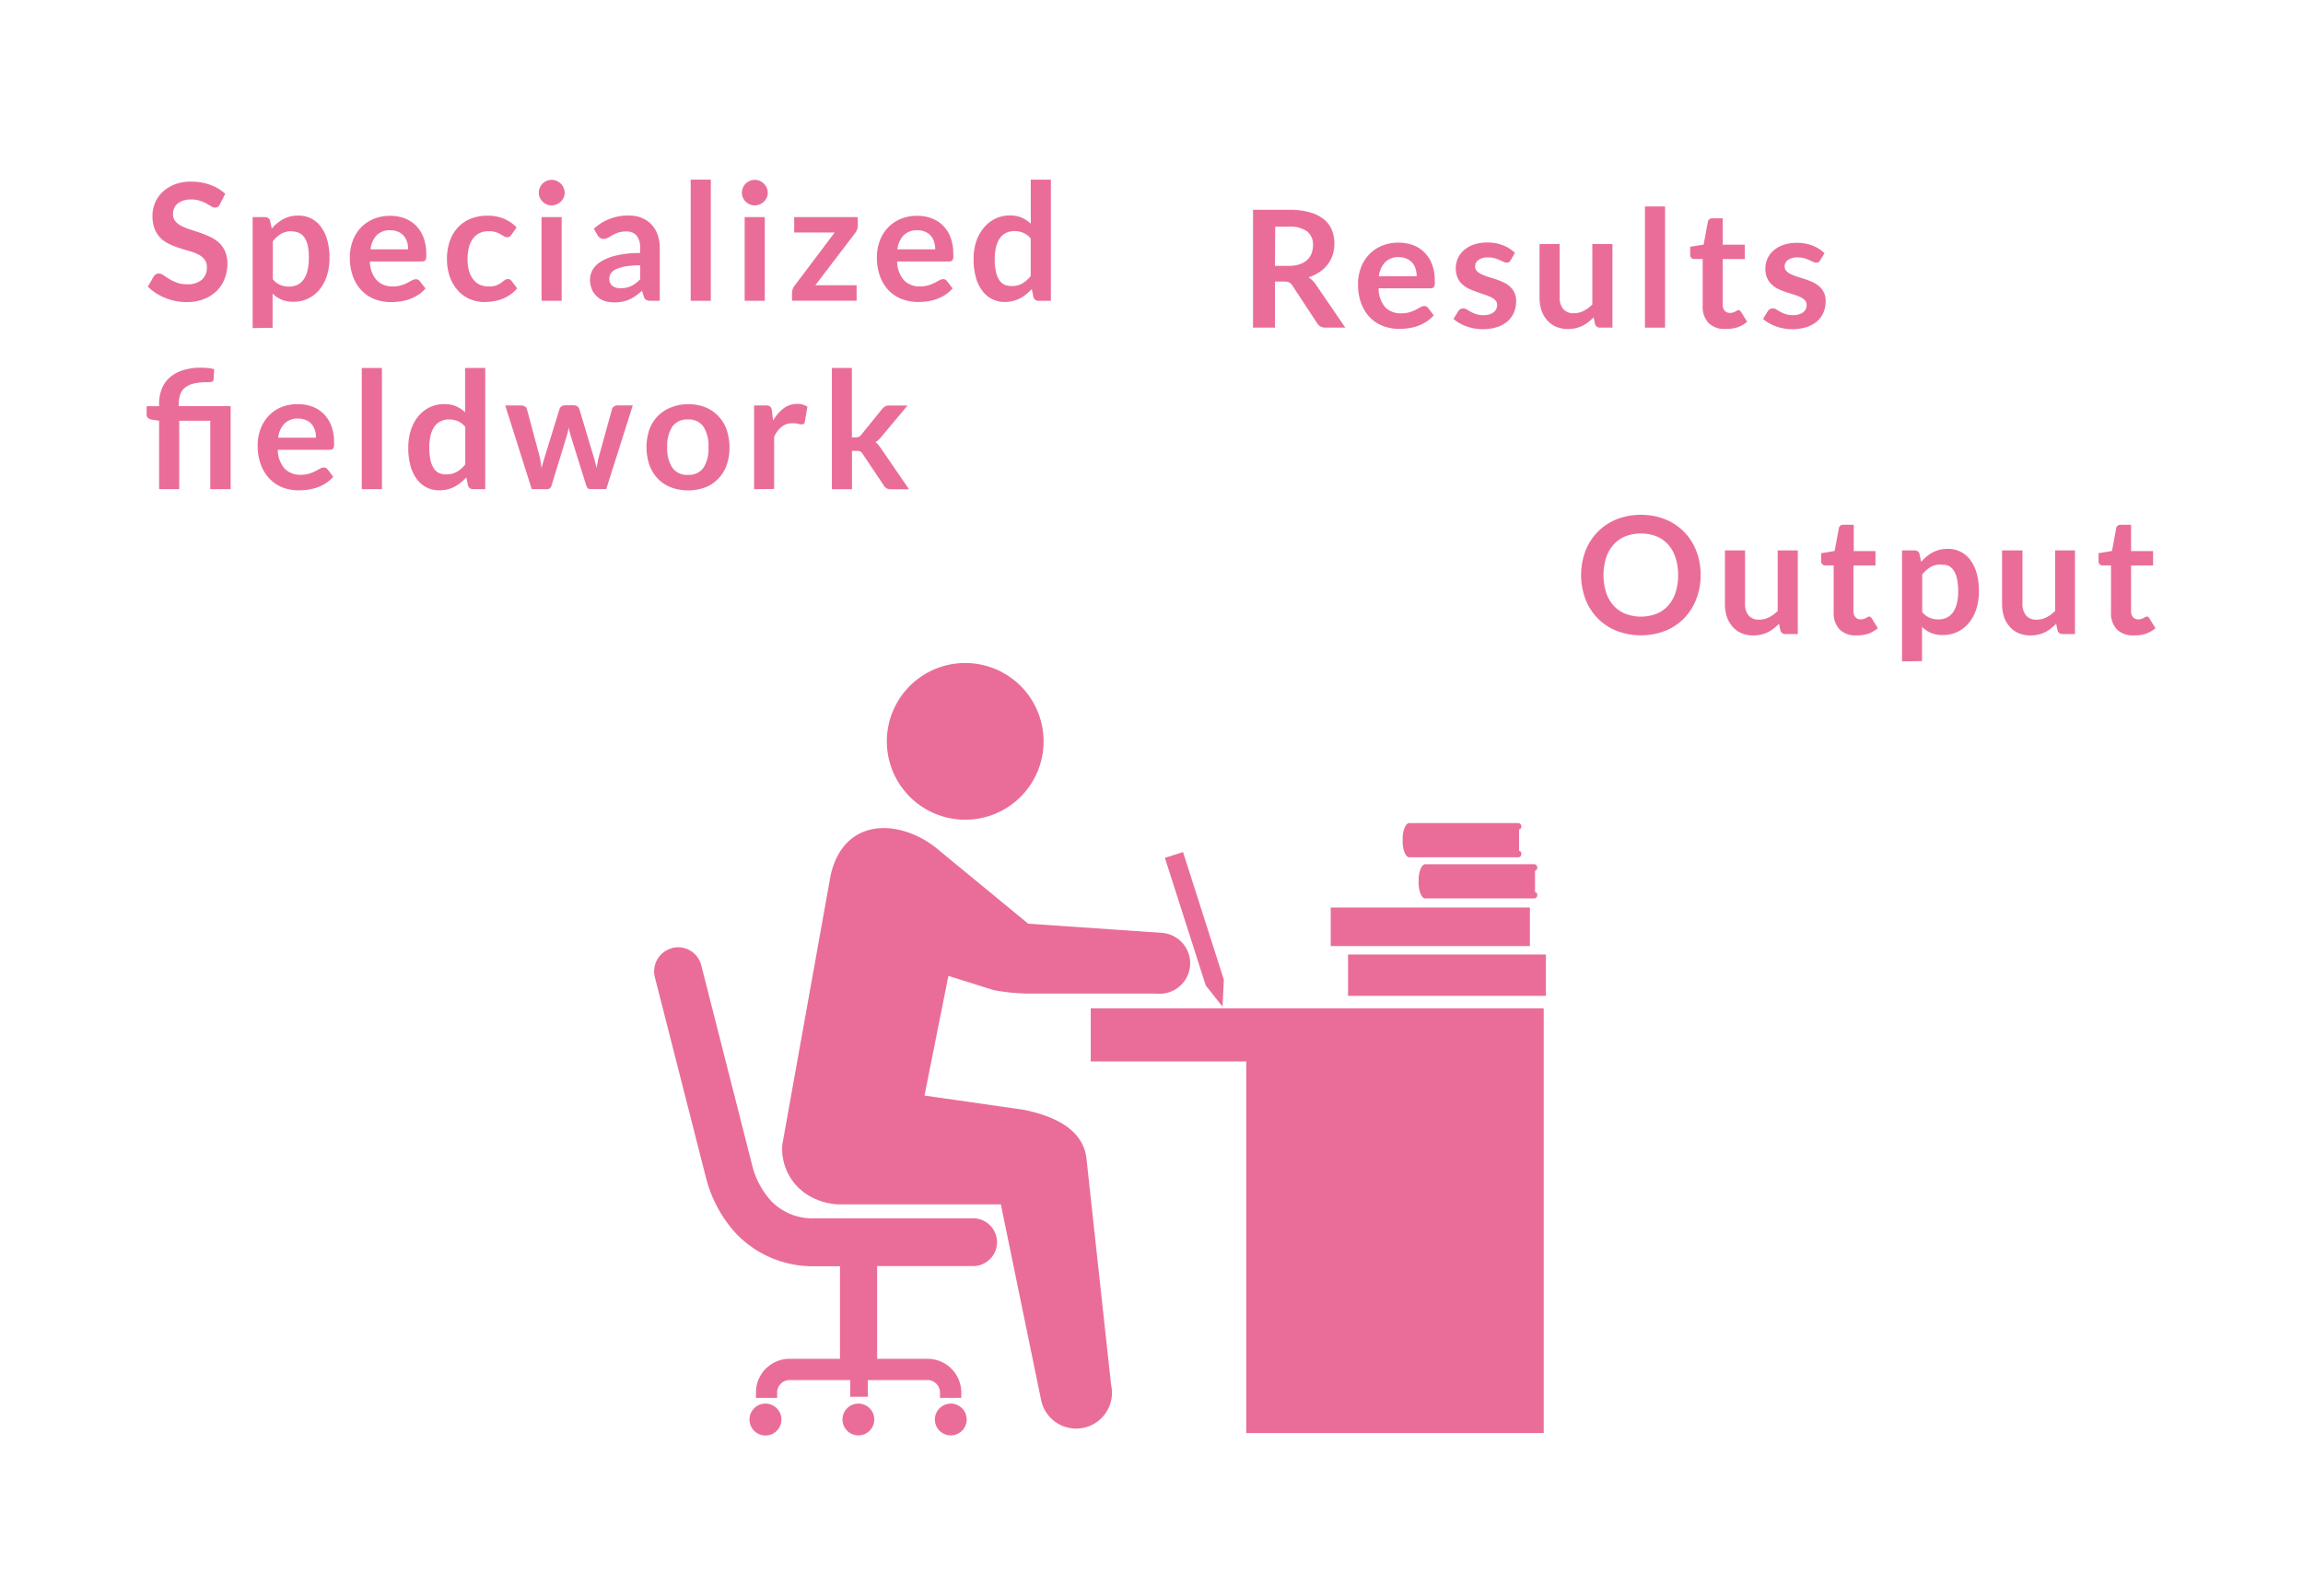 <svg xmlns="http://www.w3.org/2000/svg" viewBox="0 0 404 280"><defs><style>.cls-1{fill:#fff;}.cls-2{fill:#ea6d99;}</style></defs><title>成長のプロセス4年次_社会学科</title><g id="レイヤー_2" data-name="レイヤー 2"><g id="レイヤー_1-2" data-name="レイヤー 1"><rect class="cls-1" width="404" height="280"/><path class="cls-2" d="M164,249.08a2.79,2.79,0,1,0,2.8-2.79,2.8,2.8,0,0,0-2.8,2.79"/><path class="cls-2" d="M131.48,249.08a2.8,2.8,0,1,0,2.79-2.79,2.8,2.8,0,0,0-2.79,2.79"/><path class="cls-2" d="M147.79,249.08a2.79,2.79,0,1,0,2.79-2.79,2.79,2.79,0,0,0-2.79,2.79"/><path class="cls-2" d="M117.91,166.35a4.19,4.19,0,0,1,5.1,3l8.91,35a14.48,14.48,0,0,0,3.34,6.37,10.07,10.07,0,0,0,7.53,3.06h27.92a4.19,4.19,0,1,1,0,8.38H153.87v16.27h8.84a5.92,5.92,0,0,1,5.92,5.92v.94H164.9v-.94a2.2,2.2,0,0,0-2.19-2.19H152.24v2.93h-3.1v-2.93H138.51a2.19,2.19,0,0,0-2.18,2.19v.94h-3.72v-.94a5.91,5.91,0,0,1,5.9-5.92h8.84V222.19h-4.56a18.59,18.59,0,0,1-13.69-5.76,22.78,22.78,0,0,1-5.3-9.95l-8.92-35a4.2,4.2,0,0,1,3-5.1"/><polygon class="cls-2" points="191.34 176.93 218.62 176.93 259.81 176.93 270.8 176.93 270.8 251.46 218.62 251.46 218.62 186.25 191.34 186.25 191.34 176.93"/><path class="cls-2" d="M165,149.43l15.37,12.65,23.6,1.62a5.35,5.35,0,0,1-1.08,10.65H181.12a35.33,35.33,0,0,1-6.83-.62l-7.92-2.49-4.19,21,17.5,2.51c3.85.83,10.33,2.74,10.92,8.63L194.91,243a6.28,6.28,0,0,1-12.25,2.79l-7.09-34.46H146.8c-6.82-.62-10-5.93-9.55-10.57l8.47-47.22c2.48-10.72,13-9.71,19.26-4.12"/><path class="cls-2" d="M182.89,132.31a13.75,13.75,0,1,1-11.34-15.79,13.75,13.75,0,0,1,11.34,15.79"/><path class="cls-2" d="M269.28,152.76c.55,0,.55-1.11-.14-1.11H250c-.66,0-1.22,1.53-1.14,3-.08,1.51.48,3,1.14,3h19.14c.7,0,.7-1.11.14-1.11Z"/><path class="cls-2" d="M266.48,145.54c.56,0,.56-1.11-.14-1.11H247.2c-.66,0-1.22,1.54-1.14,3-.08,1.51.48,3,1.14,3h19.14c.7,0,.7-1.12.14-1.12Z"/><rect class="cls-2" x="236.48" y="167.49" width="34.71" height="7.25"/><rect class="cls-2" x="233.44" y="159.25" width="34.94" height="6.76"/><polygon class="cls-2" points="204.35 150.53 211.52 172.93 214.46 176.64 214.69 171.91 207.53 149.51 204.35 150.53"/><path class="cls-2" d="M223.66,49.41v8.08h-3.85V36.81h6.31a13.18,13.18,0,0,1,3.63.44,6.91,6.91,0,0,1,2.47,1.22,4.72,4.72,0,0,1,1.42,1.88,6.59,6.59,0,0,1,.14,4.38,5.73,5.73,0,0,1-.89,1.69,6,6,0,0,1-1.43,1.33,7.53,7.53,0,0,1-1.94.92,3.81,3.81,0,0,1,1.26,1.19L236,57.49H232.5a1.69,1.69,0,0,1-.85-.2,1.74,1.74,0,0,1-.59-.57l-4.35-6.62a1.52,1.52,0,0,0-.54-.53,1.87,1.87,0,0,0-.87-.16Zm0-2.76h2.4a6,6,0,0,0,1.9-.27,3.68,3.68,0,0,0,1.33-.75,3,3,0,0,0,.78-1.14,3.93,3.93,0,0,0,.26-1.45,2.94,2.94,0,0,0-1-2.42,5,5,0,0,0-3.17-.84h-2.46Z"/><path class="cls-2" d="M245.35,42.58a7.12,7.12,0,0,1,2.55.44,5.58,5.58,0,0,1,2,1.29,5.93,5.93,0,0,1,1.32,2.09,7.9,7.9,0,0,1,.47,2.83,5.21,5.21,0,0,1,0,.67,1.08,1.08,0,0,1-.13.42.53.53,0,0,1-.25.21,1.07,1.07,0,0,1-.4.06h-9.07A5.06,5.06,0,0,0,243,53.92a3.79,3.79,0,0,0,2.8,1.06,4.85,4.85,0,0,0,1.48-.2,6.9,6.9,0,0,0,1.09-.44l.82-.44a1.36,1.36,0,0,1,.68-.2.76.76,0,0,1,.37.09.83.83,0,0,1,.27.24l1,1.29a5.91,5.91,0,0,1-1.32,1.15,7.43,7.43,0,0,1-1.52.74,8.42,8.42,0,0,1-1.62.39,11.6,11.6,0,0,1-1.59.11,7.86,7.86,0,0,1-2.85-.51,6.37,6.37,0,0,1-2.29-1.5,7,7,0,0,1-1.53-2.46,9.52,9.52,0,0,1-.56-3.4,8.13,8.13,0,0,1,.49-2.83,6.78,6.78,0,0,1,1.4-2.3,6.57,6.57,0,0,1,2.22-1.55A7.31,7.31,0,0,1,245.35,42.58Zm.07,2.53A3.27,3.27,0,0,0,243,46a4.31,4.31,0,0,0-1.12,2.48h6.64a4.43,4.43,0,0,0-.19-1.29,3,3,0,0,0-.57-1.07,2.71,2.71,0,0,0-1-.72A3.31,3.31,0,0,0,245.42,45.12Z"/><path class="cls-2" d="M265,45.68a1,1,0,0,1-.3.32.78.78,0,0,1-.4.09,1.26,1.26,0,0,1-.55-.14l-.68-.32a6.29,6.29,0,0,0-.88-.32,4.2,4.2,0,0,0-1.17-.14,2.72,2.72,0,0,0-1.65.44,1.37,1.37,0,0,0-.6,1.16,1.1,1.1,0,0,0,.31.79,2.76,2.76,0,0,0,.82.57,8,8,0,0,0,1.15.44l1.32.42q.67.23,1.32.52a4.59,4.59,0,0,1,1.15.74,3.28,3.28,0,0,1,1.12,2.6,4.88,4.88,0,0,1-.39,2,4.3,4.3,0,0,1-1.13,1.55,5.3,5.3,0,0,1-1.84,1,8.57,8.57,0,0,1-4,.23,8.77,8.77,0,0,1-1.39-.38,7.66,7.66,0,0,1-1.23-.57,6,6,0,0,1-1-.72l.82-1.34a1.16,1.16,0,0,1,.37-.37,1.05,1.05,0,0,1,.54-.13,1.14,1.14,0,0,1,.62.19l.68.4a6,6,0,0,0,.91.4,4,4,0,0,0,1.32.19,3.42,3.42,0,0,0,1.08-.15,2.27,2.27,0,0,0,.74-.39,1.49,1.49,0,0,0,.43-.56,1.71,1.71,0,0,0,.14-.67,1.19,1.19,0,0,0-.31-.84,2.69,2.69,0,0,0-.82-.57,7.89,7.89,0,0,0-1.16-.44L259,51.2a12.3,12.3,0,0,1-1.33-.54,4.54,4.54,0,0,1-1.16-.78,3.51,3.51,0,0,1-.82-1.16,4,4,0,0,1-.31-1.66,4.23,4.23,0,0,1,.36-1.72,4,4,0,0,1,1.05-1.42,5.21,5.21,0,0,1,1.73-1,7.21,7.21,0,0,1,2.4-.37,7.34,7.34,0,0,1,2.76.5,6.25,6.25,0,0,1,2.07,1.32Z"/><path class="cls-2" d="M273.6,42.81v9.33a3.13,3.13,0,0,0,.62,2.08,2.3,2.3,0,0,0,1.87.74,3.72,3.72,0,0,0,1.72-.41,6,6,0,0,0,1.52-1.12V42.81h3.53V57.49H280.7a.87.87,0,0,1-.9-.64l-.24-1.17a10.12,10.12,0,0,1-.94.84,5.7,5.7,0,0,1-1,.64,5.84,5.84,0,0,1-1.19.42,6,6,0,0,1-1.37.15,5.22,5.22,0,0,1-2.12-.41,4.25,4.25,0,0,1-1.55-1.15,5,5,0,0,1-1-1.77,7.47,7.47,0,0,1-.32-2.25V42.81Z"/><path class="cls-2" d="M292.09,36.23V57.49h-3.53V36.23Z"/><path class="cls-2" d="M302.62,57.72a3.86,3.86,0,0,1-2.93-1.08,4.14,4.14,0,0,1-1-3v-8.2h-1.49a.68.68,0,0,1-.7-.74v-1.4l2.36-.39.74-4a.71.71,0,0,1,.26-.44.84.84,0,0,1,.52-.16h1.83v4.62h3.86v2.52h-3.86v8a1.55,1.55,0,0,0,.34,1.07,1.16,1.16,0,0,0,.92.39,1.65,1.65,0,0,0,.55-.08,2.84,2.84,0,0,0,.39-.16l.29-.17a.5.5,0,0,1,.26-.08.41.41,0,0,1,.26.08,1.26,1.26,0,0,1,.21.24l1.06,1.72a5.33,5.33,0,0,1-1.77,1A6.6,6.6,0,0,1,302.62,57.72Z"/><path class="cls-2" d="M319.3,45.68a1,1,0,0,1-.3.32.78.78,0,0,1-.4.09,1.26,1.26,0,0,1-.55-.14l-.68-.32a6.29,6.29,0,0,0-.88-.32,4.2,4.2,0,0,0-1.17-.14,2.72,2.72,0,0,0-1.65.44,1.37,1.37,0,0,0-.6,1.16,1.1,1.1,0,0,0,.31.79,2.76,2.76,0,0,0,.82.57,8,8,0,0,0,1.15.44l1.32.42q.67.23,1.32.52a4.59,4.59,0,0,1,1.15.74,3.28,3.28,0,0,1,1.12,2.6,4.88,4.88,0,0,1-.39,2,4.3,4.3,0,0,1-1.13,1.55,5.3,5.3,0,0,1-1.84,1,8.57,8.57,0,0,1-4,.23,8.77,8.77,0,0,1-1.39-.38,7.66,7.66,0,0,1-1.23-.57,6,6,0,0,1-1-.72l.82-1.34a1.16,1.16,0,0,1,.37-.37,1.05,1.05,0,0,1,.54-.13,1.14,1.14,0,0,1,.62.19l.68.4a6,6,0,0,0,.91.4,4,4,0,0,0,1.32.19,3.42,3.42,0,0,0,1.08-.15,2.27,2.27,0,0,0,.74-.39,1.49,1.49,0,0,0,.43-.56,1.71,1.71,0,0,0,.14-.67,1.19,1.19,0,0,0-.31-.84,2.69,2.69,0,0,0-.82-.57,7.89,7.89,0,0,0-1.16-.44l-1.33-.42a12.3,12.3,0,0,1-1.33-.54,4.54,4.54,0,0,1-1.16-.78,3.51,3.51,0,0,1-.82-1.16,4,4,0,0,1-.31-1.66,4.23,4.23,0,0,1,.36-1.72,4,4,0,0,1,1.05-1.42,5.21,5.21,0,0,1,1.73-1,7.21,7.21,0,0,1,2.4-.37,7.34,7.34,0,0,1,2.76.5,6.25,6.25,0,0,1,2.07,1.32Z"/><path class="cls-2" d="M298.33,100.91a11.46,11.46,0,0,1-.76,4.21,10,10,0,0,1-2.13,3.36,9.64,9.64,0,0,1-3.3,2.21,11.94,11.94,0,0,1-8.56,0,9.7,9.7,0,0,1-3.32-2.21,9.91,9.91,0,0,1-2.14-3.36,12.08,12.08,0,0,1,0-8.43,9.91,9.91,0,0,1,2.14-3.35,9.7,9.7,0,0,1,3.32-2.21,11.2,11.2,0,0,1,4.29-.79,11.06,11.06,0,0,1,4.28.8,9.78,9.78,0,0,1,3.3,2.21,9.91,9.91,0,0,1,2.13,3.35A11.46,11.46,0,0,1,298.33,100.91Zm-3.95,0a9.65,9.65,0,0,0-.45-3.05,6.46,6.46,0,0,0-1.29-2.3,5.58,5.58,0,0,0-2.05-1.45,7.68,7.68,0,0,0-5.46,0,5.63,5.63,0,0,0-2.07,1.45,6.47,6.47,0,0,0-1.31,2.3,10.42,10.42,0,0,0,0,6.11,6.41,6.41,0,0,0,1.31,2.29,5.67,5.67,0,0,0,2.07,1.44,7.68,7.68,0,0,0,5.46,0,5.61,5.61,0,0,0,2.05-1.44,6.4,6.4,0,0,0,1.29-2.29A9.65,9.65,0,0,0,294.38,100.91Z"/><path class="cls-2" d="M306.12,96.58v9.33a3.13,3.13,0,0,0,.62,2.08,2.3,2.3,0,0,0,1.87.74,3.72,3.72,0,0,0,1.72-.41,6,6,0,0,0,1.52-1.12V96.58h3.53v14.68h-2.16a.87.87,0,0,1-.9-.64l-.24-1.17a10.12,10.12,0,0,1-.94.84,5.75,5.75,0,0,1-1,.64,5.83,5.83,0,0,1-1.19.42,6,6,0,0,1-1.37.15,5.22,5.22,0,0,1-2.12-.41,4.26,4.26,0,0,1-1.55-1.15,5,5,0,0,1-1-1.77,7.47,7.47,0,0,1-.32-2.25V96.58Z"/><path class="cls-2" d="M325.6,111.49a3.86,3.86,0,0,1-2.93-1.08,4.14,4.14,0,0,1-1-3v-8.2h-1.49a.68.68,0,0,1-.7-.74v-1.4l2.36-.39.74-4a.71.71,0,0,1,.26-.44.84.84,0,0,1,.52-.16h1.83v4.62H329v2.52h-3.86v8a1.55,1.55,0,0,0,.34,1.07,1.16,1.16,0,0,0,.92.39,1.65,1.65,0,0,0,.55-.08,2.84,2.84,0,0,0,.39-.16l.29-.17a.5.5,0,0,1,.26-.08.41.41,0,0,1,.26.08,1.26,1.26,0,0,1,.21.24l1.06,1.72a5.33,5.33,0,0,1-1.77,1A6.6,6.6,0,0,1,325.6,111.49Z"/><path class="cls-2" d="M333.66,116.05V96.58h2.16a1.06,1.06,0,0,1,.59.16.74.74,0,0,1,.32.49l.29,1.36a7.42,7.42,0,0,1,2-1.65,5.53,5.53,0,0,1,2.7-.63,4.81,4.81,0,0,1,2.2.5,4.94,4.94,0,0,1,1.72,1.45,7,7,0,0,1,1.12,2.35,11.83,11.83,0,0,1,.39,3.2,10.05,10.05,0,0,1-.44,3,7.47,7.47,0,0,1-1.27,2.43,5.85,5.85,0,0,1-2,1.61,5.78,5.78,0,0,1-2.61.58,5.26,5.26,0,0,1-2.11-.38,5.17,5.17,0,0,1-1.55-1.05v6Zm6.87-17a3.61,3.61,0,0,0-1.88.46,5.46,5.46,0,0,0-1.45,1.31v6.58a3.36,3.36,0,0,0,1.31,1,3.94,3.94,0,0,0,1.52.29,3.43,3.43,0,0,0,1.45-.3,2.82,2.82,0,0,0,1.1-.92,4.55,4.55,0,0,0,.69-1.55,8.87,8.87,0,0,0,.24-2.21,9.79,9.79,0,0,0-.21-2.18,4.22,4.22,0,0,0-.59-1.45,2.35,2.35,0,0,0-.94-.82A2.92,2.92,0,0,0,340.52,99.1Z"/><path class="cls-2" d="M354.79,96.58v9.33a3.13,3.13,0,0,0,.62,2.08,2.3,2.3,0,0,0,1.87.74,3.72,3.72,0,0,0,1.72-.41,6,6,0,0,0,1.52-1.12V96.58H364v14.68h-2.16a.87.87,0,0,1-.9-.64l-.24-1.17a10.12,10.12,0,0,1-.94.84,5.75,5.75,0,0,1-1,.64,5.83,5.83,0,0,1-1.19.42,6,6,0,0,1-1.37.15,5.22,5.22,0,0,1-2.12-.41,4.26,4.26,0,0,1-1.55-1.15,5,5,0,0,1-1-1.77,7.47,7.47,0,0,1-.32-2.25V96.58Z"/><path class="cls-2" d="M374.25,111.49a3.86,3.86,0,0,1-2.93-1.08,4.14,4.14,0,0,1-1-3v-8.2h-1.49a.68.68,0,0,1-.7-.74v-1.4l2.36-.39.74-4a.71.71,0,0,1,.26-.44.83.83,0,0,1,.52-.16h1.83v4.62h3.86v2.52h-3.86v8a1.56,1.56,0,0,0,.34,1.07,1.17,1.17,0,0,0,.92.39,1.66,1.66,0,0,0,.55-.08,3,3,0,0,0,.39-.16l.29-.17a.5.5,0,0,1,.26-.08.41.41,0,0,1,.26.08,1.22,1.22,0,0,1,.21.24l1.06,1.72a5.32,5.32,0,0,1-1.77,1A6.59,6.59,0,0,1,374.25,111.49Z"/><path class="cls-2" d="M38.57,35.86a1.06,1.06,0,0,1-.37.44.92.92,0,0,1-.49.13,1.26,1.26,0,0,1-.64-.22l-.84-.49a6.89,6.89,0,0,0-1.14-.49A4.79,4.79,0,0,0,33.55,35a4.51,4.51,0,0,0-1.39.19,3,3,0,0,0-1,.54,2.14,2.14,0,0,0-.61.82,2.7,2.7,0,0,0-.2,1.05,1.83,1.83,0,0,0,.41,1.22,3.39,3.39,0,0,0,1.08.83,10,10,0,0,0,1.53.62l1.75.58a17.21,17.21,0,0,1,1.75.72,6.06,6.06,0,0,1,1.53,1,4.67,4.67,0,0,1,1.08,1.52,5.29,5.29,0,0,1,.41,2.19,7.14,7.14,0,0,1-.48,2.63A6.07,6.07,0,0,1,38,51.06a6.62,6.62,0,0,1-2.25,1.43,8.31,8.31,0,0,1-3,.52,9.88,9.88,0,0,1-1.95-.19,10.27,10.27,0,0,1-1.84-.55,9.58,9.58,0,0,1-1.65-.86,8.12,8.12,0,0,1-1.37-1.12L27,48.45a1.42,1.42,0,0,1,.38-.34A.92.92,0,0,1,27.9,48a1.37,1.37,0,0,1,.77.29q.41.29,1,.65a7.45,7.45,0,0,0,1.33.65,5.15,5.15,0,0,0,1.84.29,3.78,3.78,0,0,0,2.55-.78,2.8,2.8,0,0,0,.9-2.24,2.07,2.07,0,0,0-.41-1.33,3.29,3.29,0,0,0-1.08-.87,8.14,8.14,0,0,0-1.53-.59q-.86-.24-1.75-.53a14.93,14.93,0,0,1-1.75-.69,5.66,5.66,0,0,1-1.53-1,4.76,4.76,0,0,1-1.08-1.61,6.14,6.14,0,0,1-.41-2.38A5.69,5.69,0,0,1,28.5,33.7a6.49,6.49,0,0,1,2.13-1.33,7.73,7.73,0,0,1,2.88-.5,9.67,9.67,0,0,1,3.38.57A7.64,7.64,0,0,1,39.51,34Z"/><path class="cls-2" d="M44.32,57.57V38.1h2.16a1.06,1.06,0,0,1,.59.16.74.74,0,0,1,.31.49l.29,1.36a7.43,7.43,0,0,1,2-1.65,5.53,5.53,0,0,1,2.7-.63,4.81,4.81,0,0,1,2.2.5,4.93,4.93,0,0,1,1.72,1.45,7,7,0,0,1,1.12,2.35,11.79,11.79,0,0,1,.39,3.2,10.08,10.08,0,0,1-.44,3,7.45,7.45,0,0,1-1.27,2.43,5.85,5.85,0,0,1-2,1.61,5.78,5.78,0,0,1-2.61.58,5.26,5.26,0,0,1-2.11-.38,5.16,5.16,0,0,1-1.55-1.05v6Zm6.87-17a3.61,3.61,0,0,0-1.88.46,5.45,5.45,0,0,0-1.45,1.31V49a3.36,3.36,0,0,0,1.31,1,4,4,0,0,0,1.52.29,3.42,3.42,0,0,0,1.45-.3,2.82,2.82,0,0,0,1.1-.92,4.54,4.54,0,0,0,.69-1.55,8.87,8.87,0,0,0,.24-2.21A9.85,9.85,0,0,0,54,43.14a4.24,4.24,0,0,0-.59-1.45,2.35,2.35,0,0,0-.94-.82A2.92,2.92,0,0,0,51.19,40.62Z"/><path class="cls-2" d="M68.43,37.87a7.12,7.12,0,0,1,2.55.44,5.59,5.59,0,0,1,2,1.29,5.94,5.94,0,0,1,1.32,2.09,7.9,7.9,0,0,1,.47,2.83,5,5,0,0,1,0,.67,1.07,1.07,0,0,1-.13.42.53.53,0,0,1-.25.21,1.06,1.06,0,0,1-.4.06H64.89a5,5,0,0,0,1.22,3.32,3.79,3.79,0,0,0,2.8,1.06,4.85,4.85,0,0,0,1.48-.2,6.85,6.85,0,0,0,1.09-.44l.82-.44A1.36,1.36,0,0,1,73,49a.76.76,0,0,1,.37.09.83.83,0,0,1,.27.24l1,1.29a5.89,5.89,0,0,1-1.32,1.15,7.43,7.43,0,0,1-1.52.74,8.43,8.43,0,0,1-1.62.39,11.61,11.61,0,0,1-1.6.11,7.85,7.85,0,0,1-2.85-.51A6.37,6.37,0,0,1,63.46,51a7,7,0,0,1-1.53-2.46,9.52,9.52,0,0,1-.56-3.4,8.13,8.13,0,0,1,.49-2.83A6.79,6.79,0,0,1,63.25,40a6.57,6.57,0,0,1,2.22-1.55A7.32,7.32,0,0,1,68.43,37.87Zm.07,2.53a3.27,3.27,0,0,0-2.42.87A4.31,4.31,0,0,0,65,43.75H71.6a4.4,4.4,0,0,0-.19-1.29,3,3,0,0,0-.57-1.07,2.71,2.71,0,0,0-1-.72A3.31,3.31,0,0,0,68.5,40.41Z"/><path class="cls-2" d="M89.71,41.21a1.72,1.72,0,0,1-.31.31.7.7,0,0,1-.44.11,1,1,0,0,1-.53-.16l-.62-.37a4.71,4.71,0,0,0-.85-.37,3.93,3.93,0,0,0-1.22-.16,3.74,3.74,0,0,0-1.63.34,3.09,3.09,0,0,0-1.17,1,4.36,4.36,0,0,0-.69,1.52,8.15,8.15,0,0,0-.23,2,7.93,7.93,0,0,0,.25,2.09A4.46,4.46,0,0,0,83,49a3.12,3.12,0,0,0,1.14.94,3.47,3.47,0,0,0,1.52.32A3.75,3.75,0,0,0,87,50.1a4.26,4.26,0,0,0,.88-.46l.62-.46a.94.94,0,0,1,.59-.21.72.72,0,0,1,.64.33l1,1.29a6.38,6.38,0,0,1-1.27,1.15,6.93,6.93,0,0,1-1.42.74,7.33,7.33,0,0,1-1.52.39A10.83,10.83,0,0,1,85,53a6.52,6.52,0,0,1-2.56-.51A6,6,0,0,1,80.35,51a7.13,7.13,0,0,1-1.42-2.38,9.21,9.21,0,0,1-.52-3.21,9.32,9.32,0,0,1,.46-3A6.79,6.79,0,0,1,80.24,40a6.27,6.27,0,0,1,2.23-1.58,7.71,7.71,0,0,1,3.06-.57,7.27,7.27,0,0,1,2.88.53,7.06,7.06,0,0,1,2.22,1.52Z"/><path class="cls-2" d="M99.06,33.82a2,2,0,0,1-.19.86,2.33,2.33,0,0,1-1.22,1.18,2.22,2.22,0,0,1-.89.18,2.14,2.14,0,0,1-.87-.18,2.28,2.28,0,0,1-1.19-1.18,2.08,2.08,0,0,1-.18-.86,2.22,2.22,0,0,1,.18-.89,2.27,2.27,0,0,1,.48-.71,2.3,2.3,0,0,1,.71-.48,2.14,2.14,0,0,1,.87-.18,2.22,2.22,0,0,1,.89.18,2.36,2.36,0,0,1,.72.48,2.31,2.31,0,0,1,.49.71A2.15,2.15,0,0,1,99.06,33.82Zm-.53,4.28V52.78H95V38.1Z"/><path class="cls-2" d="M115.74,52.78h-1.59a1.7,1.7,0,0,1-.79-.15,1,1,0,0,1-.43-.61l-.31-1a12,12,0,0,1-1.09.88,6.62,6.62,0,0,1-1.11.64,5.66,5.66,0,0,1-1.22.39,7.39,7.39,0,0,1-1.43.13,5.6,5.6,0,0,1-1.72-.25A3.69,3.69,0,0,1,104.7,52a3.43,3.43,0,0,1-.88-1.25,4.44,4.44,0,0,1-.31-1.74,3.44,3.44,0,0,1,.44-1.64,4.11,4.11,0,0,1,1.45-1.46,9.26,9.26,0,0,1,2.7-1.08,17.27,17.27,0,0,1,4.19-.43v-.87a3.28,3.28,0,0,0-.62-2.2,2.27,2.27,0,0,0-1.81-.71,4.4,4.4,0,0,0-1.43.2,5.54,5.54,0,0,0-1,.45l-.78.45a1.58,1.58,0,0,1-.79.2,1,1,0,0,1-.62-.19,1.47,1.47,0,0,1-.42-.46l-.64-1.13a8.73,8.73,0,0,1,6.11-2.32,5.9,5.9,0,0,1,2.3.42,4.88,4.88,0,0,1,1.71,1.17,5,5,0,0,1,1.07,1.8,6.9,6.9,0,0,1,.37,2.29Zm-6.87-2.2a4.77,4.77,0,0,0,1-.1,3.81,3.81,0,0,0,.87-.3,4.65,4.65,0,0,0,.79-.49,7.14,7.14,0,0,0,.77-.68V46.56a14.41,14.41,0,0,0-2.58.19,6.87,6.87,0,0,0-1.67.5,2.15,2.15,0,0,0-.89.71,1.57,1.57,0,0,0-.26.88,1.55,1.55,0,0,0,.55,1.34A2.38,2.38,0,0,0,108.87,50.58Z"/><path class="cls-2" d="M124.69,31.52V52.78h-3.53V31.52Z"/><path class="cls-2" d="M134.69,33.82a2,2,0,0,1-.19.86,2.34,2.34,0,0,1-1.22,1.18,2.22,2.22,0,0,1-.89.18,2.13,2.13,0,0,1-.87-.18,2.28,2.28,0,0,1-1.19-1.18,2.08,2.08,0,0,1-.18-.86,2.22,2.22,0,0,1,.18-.89,2.25,2.25,0,0,1,.48-.71,2.28,2.28,0,0,1,.71-.48,2.13,2.13,0,0,1,.87-.18,2.22,2.22,0,0,1,.89.18,2.35,2.35,0,0,1,.72.48,2.31,2.31,0,0,1,.49.71A2.14,2.14,0,0,1,134.69,33.82Zm-.53,4.28V52.78h-3.53V38.1Z"/><path class="cls-2" d="M150.49,39.56a2,2,0,0,1-.14.72,2.41,2.41,0,0,1-.32.59l-7,9.18h7.24v2.72H138.94V51.31a1.82,1.82,0,0,1,.12-.58,2.06,2.06,0,0,1,.36-.64l7-9.29h-7.1V38.1h11.13Z"/><path class="cls-2" d="M160.89,37.87a7.12,7.12,0,0,1,2.55.44,5.58,5.58,0,0,1,2,1.29,5.93,5.93,0,0,1,1.32,2.09,7.9,7.9,0,0,1,.47,2.83,5.21,5.21,0,0,1,0,.67,1.08,1.08,0,0,1-.13.42.53.53,0,0,1-.25.21,1.07,1.07,0,0,1-.4.06h-9.07a5.06,5.06,0,0,0,1.22,3.32,3.79,3.79,0,0,0,2.8,1.06,4.85,4.85,0,0,0,1.48-.2,6.9,6.9,0,0,0,1.09-.44l.82-.44a1.36,1.36,0,0,1,.68-.2.76.76,0,0,1,.37.09.83.83,0,0,1,.27.24l1,1.29a5.91,5.91,0,0,1-1.32,1.15,7.43,7.43,0,0,1-1.52.74,8.42,8.42,0,0,1-1.62.39,11.6,11.6,0,0,1-1.59.11,7.86,7.86,0,0,1-2.85-.51,6.37,6.37,0,0,1-2.29-1.5,7,7,0,0,1-1.53-2.46,9.52,9.52,0,0,1-.56-3.4,8.13,8.13,0,0,1,.49-2.83,6.78,6.78,0,0,1,1.4-2.3,6.57,6.57,0,0,1,2.22-1.55A7.31,7.31,0,0,1,160.89,37.87Zm.07,2.53a3.27,3.27,0,0,0-2.42.87,4.31,4.31,0,0,0-1.12,2.48h6.64a4.43,4.43,0,0,0-.19-1.29,3,3,0,0,0-.57-1.07,2.71,2.71,0,0,0-1-.72A3.31,3.31,0,0,0,161,40.41Z"/><path class="cls-2" d="M182.19,52.78a.87.87,0,0,1-.9-.64L181,50.72a8.85,8.85,0,0,1-1,.93,6.09,6.09,0,0,1-1.08.71,5.61,5.61,0,0,1-1.25.46,6,6,0,0,1-1.44.17,4.78,4.78,0,0,1-3.93-2,6.93,6.93,0,0,1-1.12-2.35,11.87,11.87,0,0,1-.39-3.21,10,10,0,0,1,.44-3A7.37,7.37,0,0,1,172.56,40a5.93,5.93,0,0,1,2-1.61,5.74,5.74,0,0,1,2.6-.58,5.1,5.1,0,0,1,2.1.39,5.52,5.52,0,0,1,1.56,1.05V31.52h3.53V52.78Zm-4.71-2.59a3.61,3.61,0,0,0,1.87-.46,5.55,5.55,0,0,0,1.46-1.3V41.85a3.49,3.49,0,0,0-1.31-1,3.87,3.87,0,0,0-1.52-.3,3.43,3.43,0,0,0-1.45.3,2.86,2.86,0,0,0-1.1.91,4.46,4.46,0,0,0-.69,1.54,8.87,8.87,0,0,0-.24,2.21,9.8,9.8,0,0,0,.21,2.18,4.3,4.3,0,0,0,.59,1.46,2.26,2.26,0,0,0,.94.82A3,3,0,0,0,177.49,50.19Z"/><path class="cls-2" d="M27.91,85.83v-12l-1.27-.2a1.36,1.36,0,0,1-.67-.29.75.75,0,0,1-.25-.6V71.28h2.19v-.47a6.9,6.9,0,0,1,.44-2.5,5.33,5.33,0,0,1,1.34-2A6.33,6.33,0,0,1,32,65a9.87,9.87,0,0,1,3.25-.48,12.07,12.07,0,0,1,1.23.06,5.65,5.65,0,0,1,1.09.21l-.11,1.83a.4.4,0,0,1-.36.39,4.33,4.33,0,0,1-.82.06,9.41,9.41,0,0,0-2.32.24,3.87,3.87,0,0,0-1.52.72,2.66,2.66,0,0,0-.83,1.2,5.13,5.13,0,0,0-.25,1.68v.36h9.1V85.83H36.89v-12H31.44v12Z"/><path class="cls-2" d="M52.26,70.92a7.12,7.12,0,0,1,2.55.44,5.58,5.58,0,0,1,2,1.29,5.93,5.93,0,0,1,1.32,2.09,7.9,7.9,0,0,1,.47,2.83,5.21,5.21,0,0,1,0,.67,1.08,1.08,0,0,1-.13.42.53.53,0,0,1-.25.21,1.07,1.07,0,0,1-.4.06H48.73a5.06,5.06,0,0,0,1.22,3.32,3.79,3.79,0,0,0,2.8,1.06,4.85,4.85,0,0,0,1.48-.2,6.9,6.9,0,0,0,1.09-.44l.82-.44a1.36,1.36,0,0,1,.68-.2.76.76,0,0,1,.37.09.83.83,0,0,1,.27.24l1,1.29a5.91,5.91,0,0,1-1.32,1.15,7.43,7.43,0,0,1-1.52.74,8.42,8.42,0,0,1-1.62.39,11.6,11.6,0,0,1-1.59.11,7.86,7.86,0,0,1-2.85-.51A6.37,6.37,0,0,1,47.29,84a7,7,0,0,1-1.53-2.46,9.52,9.52,0,0,1-.56-3.4,8.13,8.13,0,0,1,.49-2.83,6.78,6.78,0,0,1,1.4-2.3,6.57,6.57,0,0,1,2.22-1.55A7.31,7.31,0,0,1,52.26,70.92Zm.07,2.53a3.27,3.27,0,0,0-2.42.87A4.31,4.31,0,0,0,48.8,76.8h6.64a4.43,4.43,0,0,0-.19-1.29,3,3,0,0,0-.57-1.07,2.71,2.71,0,0,0-1-.72A3.31,3.31,0,0,0,52.33,73.46Z"/><path class="cls-2" d="M67,64.57V85.83H63.46V64.57Z"/><path class="cls-2" d="M83,85.83a.87.87,0,0,1-.9-.64l-.29-1.42a8.93,8.93,0,0,1-1,.93,6.06,6.06,0,0,1-1.08.71,5.61,5.61,0,0,1-1.24.46,6,6,0,0,1-1.44.17,4.86,4.86,0,0,1-2.2-.5,4.91,4.91,0,0,1-1.72-1.45,7,7,0,0,1-1.12-2.35,11.91,11.91,0,0,1-.39-3.21,10,10,0,0,1,.44-3,7.36,7.36,0,0,1,1.27-2.43,6,6,0,0,1,2-1.61,5.74,5.74,0,0,1,2.6-.58,5.11,5.11,0,0,1,2.1.39,5.54,5.54,0,0,1,1.56,1.05V64.57h3.53V85.83Zm-4.71-2.59a3.61,3.61,0,0,0,1.87-.46,5.54,5.54,0,0,0,1.46-1.3V74.9a3.49,3.49,0,0,0-1.31-1,3.86,3.86,0,0,0-1.52-.3,3.42,3.42,0,0,0-1.45.3,2.84,2.84,0,0,0-1.1.91,4.44,4.44,0,0,0-.69,1.54,8.87,8.87,0,0,0-.24,2.21,9.8,9.8,0,0,0,.21,2.18,4.28,4.28,0,0,0,.59,1.46,2.26,2.26,0,0,0,.94.82A3,3,0,0,0,78.33,83.24Z"/><path class="cls-2" d="M88.63,71.15h2.8a1.16,1.16,0,0,1,.67.19.8.8,0,0,1,.34.47l2.1,7.84q.17.64.28,1.26T95,82.14q.16-.62.34-1.23t.38-1.26l2.43-7.87a.89.89,0,0,1,.34-.47,1,1,0,0,1,.6-.19h1.56a1.07,1.07,0,0,1,.64.19.89.89,0,0,1,.34.47l2.4,8q.19.62.34,1.19c.1.39.2.78.29,1.17q.1-.62.22-1.23t.31-1.27l2.17-7.84a.8.8,0,0,1,.34-.47,1.09,1.09,0,0,1,.63-.19h2.67l-4.65,14.68h-2.85q-.46,0-.66-.63l-2.65-8.48c-.08-.28-.16-.56-.24-.84s-.13-.56-.18-.84q-.09.43-.19.85c-.07.28-.14.57-.23.85L96.75,85.2a.78.78,0,0,1-.77.63h-2.7Z"/><path class="cls-2" d="M120.69,70.92a8,8,0,0,1,3,.53A6.42,6.42,0,0,1,126,73a6.64,6.64,0,0,1,1.46,2.38,9.82,9.82,0,0,1,0,6.28A6.79,6.79,0,0,1,126,84a6.34,6.34,0,0,1-2.28,1.52,8.69,8.69,0,0,1-6,0A6.4,6.4,0,0,1,115.4,84a6.82,6.82,0,0,1-1.47-2.39,9.7,9.7,0,0,1,0-6.28A6.67,6.67,0,0,1,115.4,73a6.48,6.48,0,0,1,2.3-1.5A8.09,8.09,0,0,1,120.69,70.92Zm0,12.4a3.11,3.11,0,0,0,2.71-1.23,6.17,6.17,0,0,0,.88-3.61,6.24,6.24,0,0,0-.88-3.62,3.09,3.09,0,0,0-2.71-1.25,3.14,3.14,0,0,0-2.75,1.25,6.2,6.2,0,0,0-.89,3.61,6.13,6.13,0,0,0,.89,3.6A3.15,3.15,0,0,0,120.69,83.33Z"/><path class="cls-2" d="M132.29,85.83V71.15h2.07a1.11,1.11,0,0,1,.76.2,1.16,1.16,0,0,1,.29.69l.21,1.77a7,7,0,0,1,1.84-2.15,3.89,3.89,0,0,1,2.38-.79,3.07,3.07,0,0,1,1.8.5L141.19,74a.55.55,0,0,1-.19.36.63.63,0,0,1-.39.11,2.38,2.38,0,0,1-.59-.1,4,4,0,0,0-1-.1,3,3,0,0,0-1.89.61,4.68,4.68,0,0,0-1.33,1.78v9.14Z"/><path class="cls-2" d="M149.44,64.57V76.75h.66a1.27,1.27,0,0,0,.56-.1,1.46,1.46,0,0,0,.43-.37l3.65-4.51a2.15,2.15,0,0,1,.51-.45,1.37,1.37,0,0,1,.72-.16h3.23l-4.56,5.45a6.25,6.25,0,0,1-.5.55,3.18,3.18,0,0,1-.56.44,2.66,2.66,0,0,1,.53.5c.15.19.31.4.46.62l4.89,7.13h-3.19a1.56,1.56,0,0,1-.7-.14,1.36,1.36,0,0,1-.51-.49l-3.73-5.57a1.14,1.14,0,0,0-.43-.43,1.59,1.59,0,0,0-.64-.1h-.8v6.72h-3.53V64.57Z"/></g></g></svg>